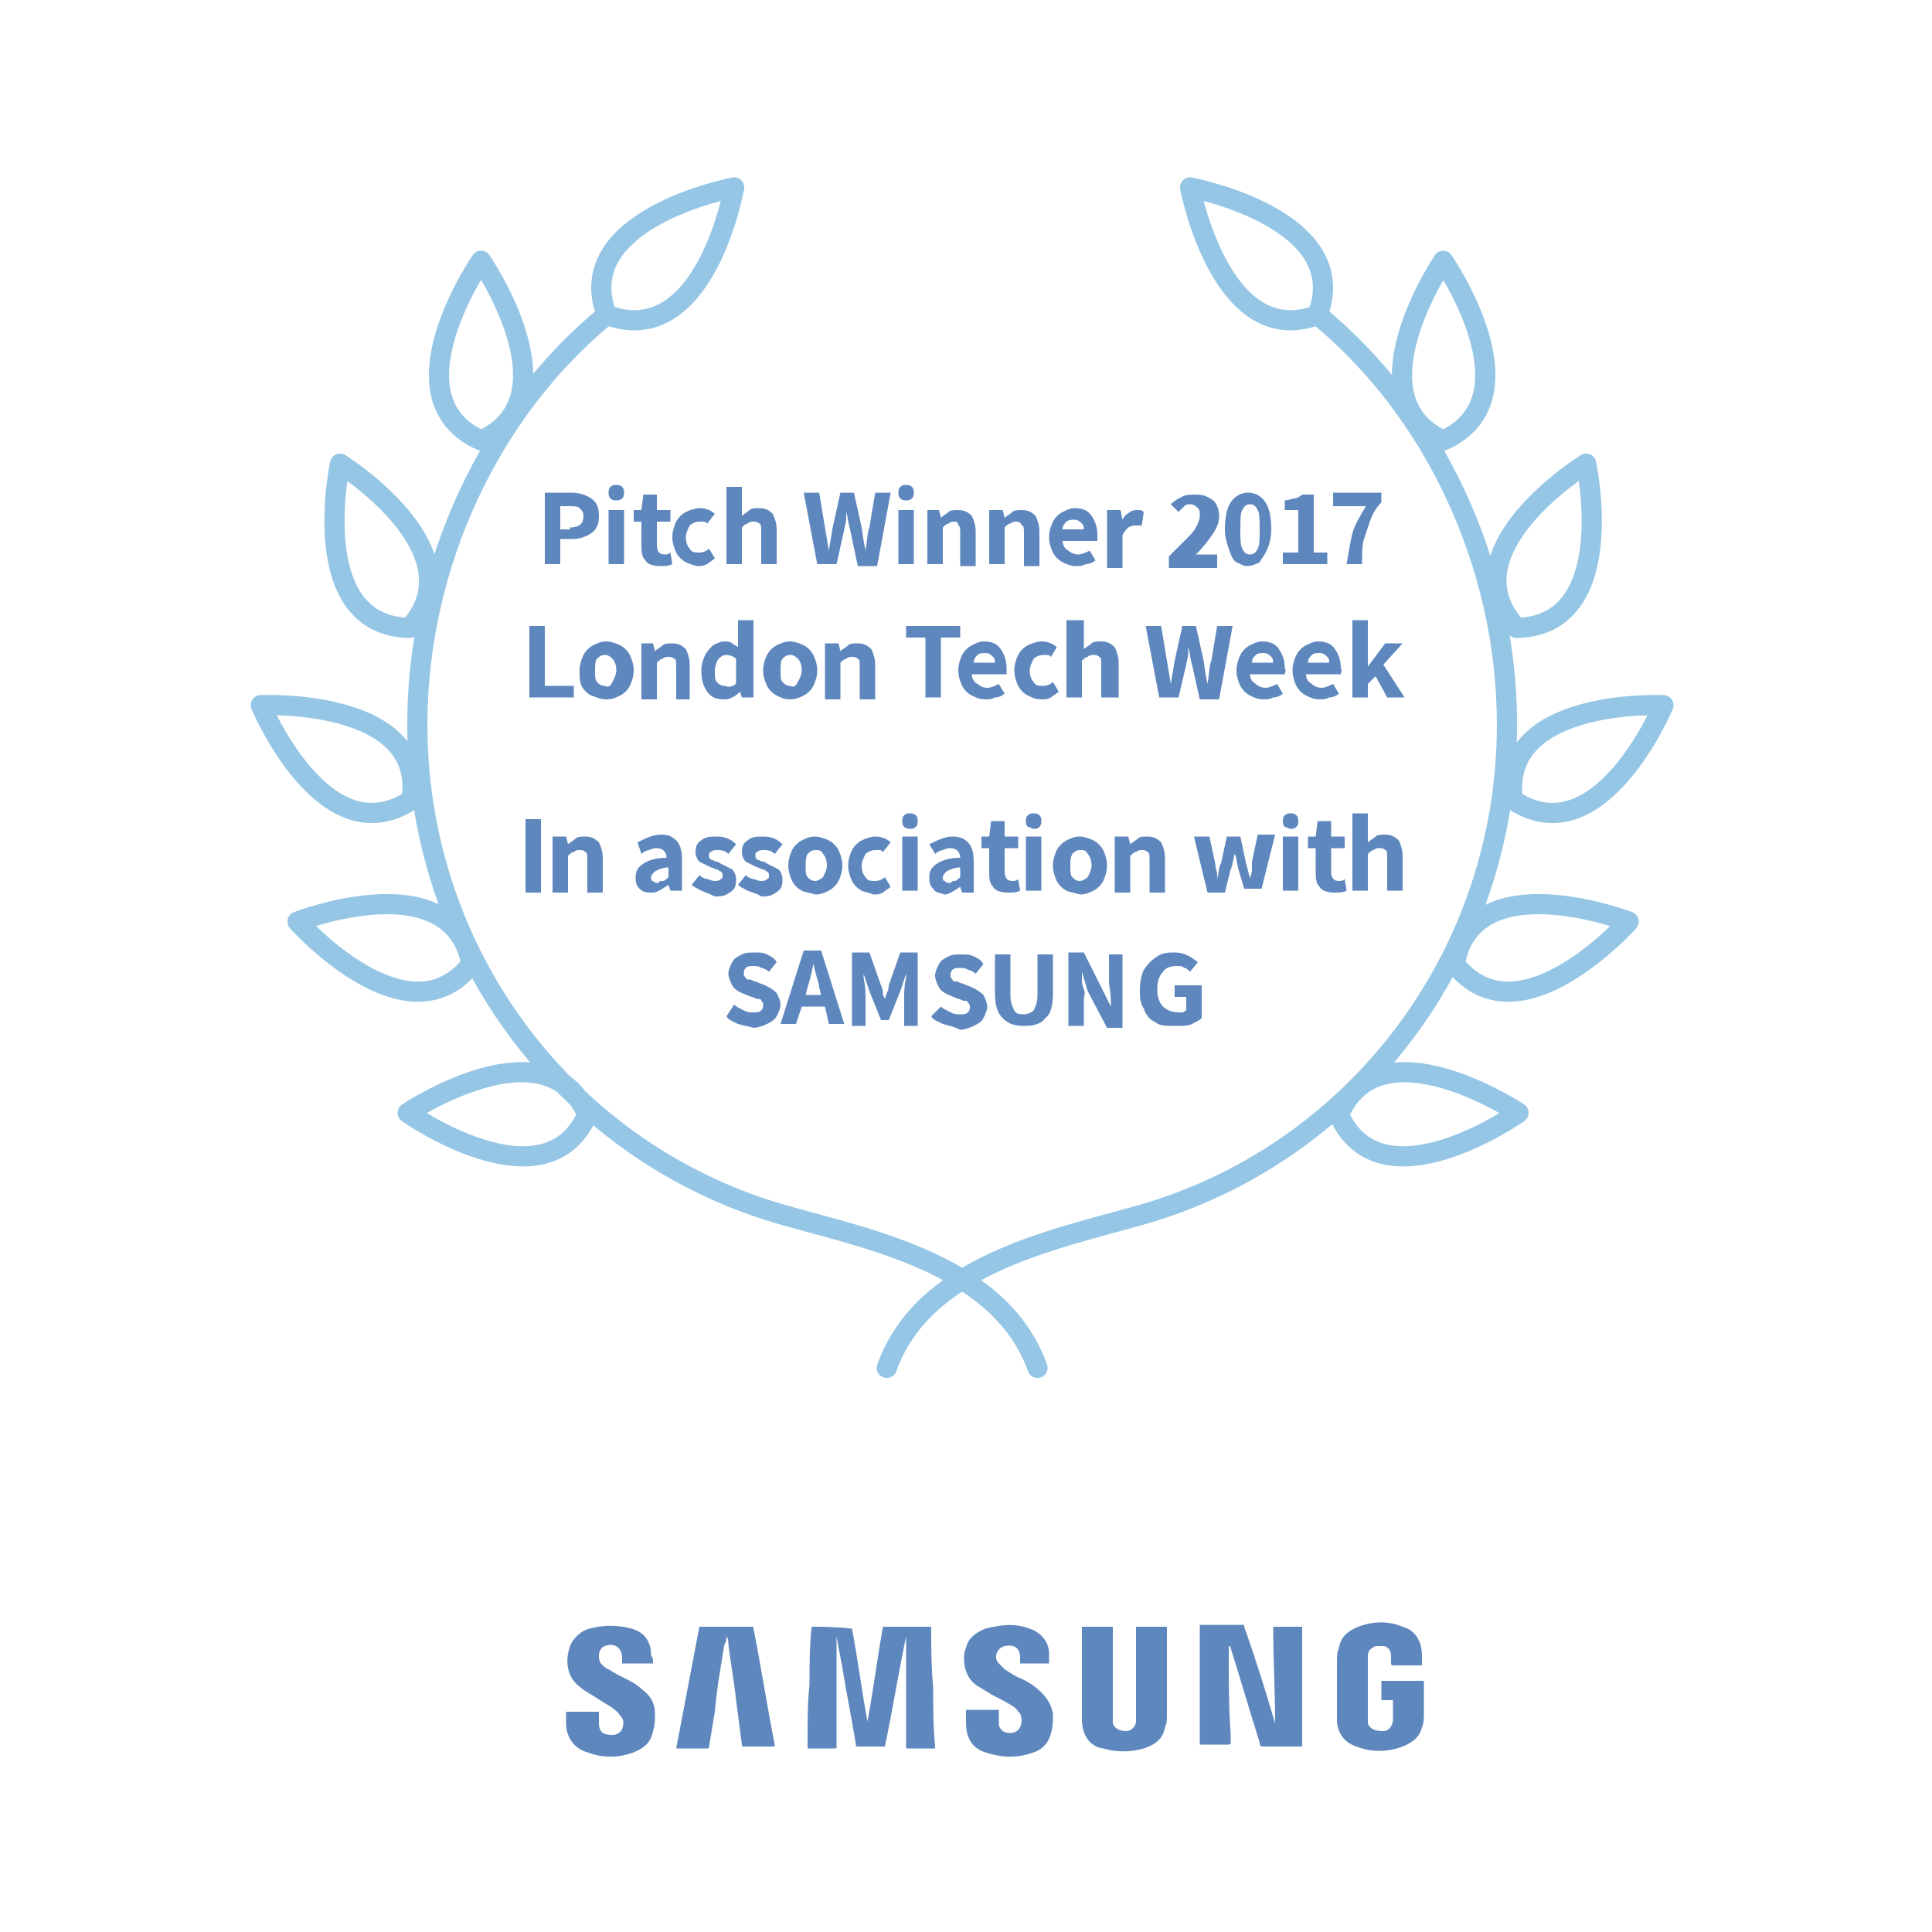 <?xml version="1.0" encoding="utf-8"?>
<!-- Generator: Adobe Illustrator 18.1.1, SVG Export Plug-In . SVG Version: 6.00 Build 0)  -->
<svg version="1.1" xmlns="http://www.w3.org/2000/svg" xmlns:xlink="http://www.w3.org/1999/xlink" x="0px" y="0px"
	 viewBox="0 0 100 100" enable-background="new 0 0 100 100" xml:space="preserve">
<g id="Livello_1">
	<path fill="#5E87BE" d="M44.1,84.3c0.3,1.6,0.5,3.2,0.8,4.8c0,0,0,0,0,0c0.3-1.6,0.5-3.2,0.8-4.9h0.1c0.8,0,1.5,0,2.3,0
		c0.1,0,0.1,0,0.1,0.1c0,1,0,2,0.1,3c0,1,0,2.1,0.1,3.1c0,0,0,0.1,0,0.1c0,0-0.1,0-0.1,0c-0.4,0-0.9,0-1.3,0c-0.1,0-0.1,0-0.1-0.1
		c0-0.8,0-1.5,0-2.3c0-1.2,0-2.2,0-3.3c0,0,0-0.1,0-0.1c-0.4,1.9-0.7,3.8-1.1,5.7h-0.4c-0.3,0-0.7,0-1,0c-0.1,0-0.1,0-0.1-0.1
		c-0.2-1.3-0.5-2.7-0.7-4c-0.1-0.5-0.2-1-0.3-1.6c0,0,0,0,0,0c0,0.1,0,0.1,0,0.2c0,1.6,0,3.3,0,4.9c0,0.2,0,0.4,0,0.6
		c0,0.1,0,0.1-0.1,0.1c-0.5,0-1,0-1.4,0c0,0,0,0,0,0c0-0.2,0-0.4,0-0.6c0-0.9,0-1.8,0.1-2.7c0-1,0-1.9,0.1-2.9c0-0.1,0-0.1,0.1-0.1
		C42.5,84.2,43.3,84.2,44.1,84.3C44.1,84.2,44.1,84.2,44.1,84.3"/>
	<path fill="#5E87BE" d="M66,89.2c0-1.7-0.1-3.3-0.1-5h1.5v6.2h-0.1c-0.6,0-1.3,0-1.9,0c-0.1,0-0.2,0-0.2-0.2
		c-0.5-1.6-1-3.3-1.5-4.9c0,0,0-0.1-0.1-0.1c0,0.1,0,0.3,0,0.4c0,1.4,0,2.8,0.1,4.2c0,0.1,0,0.3,0,0.4c0,0,0,0.1-0.1,0.1
		c-0.5,0-1,0-1.5,0v-6.2c0,0,0.1,0,0.1,0c0.7,0,1.4,0,2.1,0c0.1,0,0.1,0,0.1,0.1C65,85.9,65.5,87.5,66,89.2
		C65.9,89.2,66,89.2,66,89.2C66,89.2,66,89.2,66,89.2"/>
	<path fill="#5E87BE" d="M58.8,84.2h1.6v0.1c0,1.5,0,3,0,4.5c0,0.2,0,0.4-0.1,0.6c-0.1,0.6-0.5,0.9-1.1,1.1c-0.7,0.2-1.4,0.2-2.1,0
		C56.4,90.4,56,89.8,56,89c0-1.6,0-3.2,0-4.7c0,0,0,0,0-0.1h1.6v0.1c0,1.5,0,3,0,4.6c0,0.1,0,0.2,0,0.3c0.1,0.3,0.4,0.4,0.7,0.4
		c0.3,0,0.5-0.3,0.5-0.5c0,0,0-0.1,0-0.1c0-1.5,0-3,0-4.5V84.2z"/>
	<path fill="#5E87BE" d="M73.6,86.2H73h-0.8c-0.2,0-0.2,0-0.2-0.2c0-0.1,0-0.2,0-0.3c0-0.3-0.2-0.5-0.4-0.5c-0.1,0-0.3,0-0.4,0
		c-0.2,0.1-0.4,0.2-0.4,0.5c0,0.1,0,0.2,0,0.3c0,1,0,1.9,0,2.9c0,0.1,0,0.2,0,0.3c0.1,0.3,0.4,0.4,0.8,0.4c0.3,0,0.5-0.3,0.5-0.6
		c0-0.3,0-0.7,0-1c0,0,0,0,0,0h-0.6V87h2.2c0,0,0,0.1,0,0.1c0,0.5,0,1.1,0,1.6c0,0.2,0,0.5-0.1,0.7c-0.1,0.5-0.5,0.8-1,1
		c-0.8,0.3-1.6,0.3-2.4,0c-0.6-0.2-1-0.7-1-1.4c0-0.2,0-0.4,0-0.6c0-0.8,0-1.6,0-2.4c0-0.2,0-0.5,0.1-0.7c0.1-0.6,0.5-0.9,1-1.1
		c0.8-0.3,1.6-0.3,2.3,0c0.7,0.2,1,0.8,1,1.5C73.6,85.9,73.6,86.1,73.6,86.2"/>
	<path fill="#5E87BE" d="M33.8,86.1h-1.6c0-0.1,0-0.2,0-0.3c0-0.5-0.4-0.8-0.9-0.6c-0.3,0.1-0.4,0.6-0.2,0.9
		c0.1,0.1,0.3,0.3,0.4,0.3c0.3,0.2,0.7,0.4,1.1,0.6c0.2,0.1,0.5,0.3,0.7,0.5c0.4,0.3,0.6,0.7,0.6,1.2c0,0.3,0,0.6-0.1,0.9
		c-0.1,0.6-0.5,0.9-1,1.1c-0.8,0.3-1.6,0.3-2.4,0c-0.7-0.2-1.1-0.8-1.1-1.5c0-0.2,0-0.4,0-0.6h1.7v0.2c0,0.1,0,0.2,0,0.4
		c0,0.5,0.3,0.6,0.7,0.6c0.2,0,0.4-0.1,0.5-0.3c0.1-0.3,0.1-0.5-0.1-0.7c-0.1-0.2-0.3-0.3-0.4-0.4c-0.3-0.2-0.5-0.3-0.8-0.5
		c-0.3-0.2-0.7-0.4-0.9-0.6c-0.7-0.5-0.8-1.5-0.4-2.3c0.2-0.3,0.5-0.6,0.9-0.7c0.7-0.2,1.5-0.2,2.2,0c0.7,0.2,1,0.7,1,1.4
		C33.8,85.8,33.8,85.9,33.8,86.1"/>
	<path fill="#5E87BE" d="M35,90.5c0.4-2.1,0.8-4.2,1.2-6.3h0.1c0.9,0,1.7,0,2.6,0c0.1,0,0.1,0,0.1,0.1c0.4,2,0.7,4,1.1,6
		c0,0,0,0.1,0,0.1c0,0-0.1,0-0.1,0c-0.5,0-1,0-1.5,0c-0.1,0-0.1,0-0.1-0.1c-0.1-0.8-0.2-1.5-0.3-2.3c-0.1-1-0.3-2-0.4-2.9
		c0-0.1,0-0.3-0.1-0.4c0,0.1,0,0.3-0.1,0.4c-0.2,1.2-0.4,2.3-0.5,3.5c-0.1,0.6-0.2,1.2-0.3,1.8c0,0.1,0,0.1-0.1,0.1
		c-0.5,0-1,0-1.5,0H35z"/>
	<path fill="#5E87BE" d="M50,88.5h1.7c0,0.2,0,0.3,0,0.5c0,0.1,0,0.2,0,0.3c0.1,0.3,0.3,0.4,0.6,0.4c0.2,0,0.4-0.1,0.5-0.3
		c0.1-0.2,0.1-0.5,0-0.7c-0.1-0.1-0.2-0.3-0.4-0.4c-0.3-0.2-0.7-0.4-1.1-0.6c-0.3-0.2-0.5-0.3-0.8-0.5c-0.4-0.3-0.6-0.8-0.6-1.3
		c0-0.2,0-0.4,0.1-0.6c0.1-0.5,0.5-0.8,1-1c0.8-0.2,1.5-0.3,2.3,0c0.6,0.2,1,0.7,1,1.3c0,0.2,0,0.3,0,0.5h-1.5c0-0.1,0-0.2,0-0.3
		c0-0.5-0.3-0.7-0.8-0.6c-0.4,0.1-0.6,0.6-0.3,0.9c0.1,0.1,0.2,0.2,0.3,0.3c0.3,0.2,0.6,0.4,0.9,0.5c0.4,0.2,0.7,0.4,1,0.7
		c0.3,0.3,0.5,0.6,0.6,1.1c0,0.3,0,0.7-0.1,1c-0.1,0.5-0.5,0.9-0.9,1c-0.8,0.3-1.6,0.3-2.5,0c-0.7-0.2-1-0.8-1-1.5
		C50,88.9,50,88.7,50,88.5"/>
	<path fill="#5E87BE" d="M29.5,27.3c0.5,0,0.7-0.2,0.7-0.6c0-0.2-0.1-0.3-0.2-0.4c-0.1-0.1-0.3-0.1-0.6-0.1H29v1.2H29.5z M28.2,25.5
		h1.3c0.5,0,0.8,0.1,1.1,0.3c0.3,0.2,0.4,0.5,0.4,0.9c0,0.4-0.1,0.7-0.4,0.9c-0.3,0.2-0.6,0.3-1,0.3H29v1.3h-0.8V25.5z"/>
	<path fill="#5E87BE" d="M31.5,26.4h0.8v2.8h-0.8V26.4z M31.6,25.8c-0.1-0.1-0.1-0.2-0.1-0.3s0-0.2,0.1-0.3c0.1-0.1,0.2-0.1,0.3-0.1
		c0.1,0,0.2,0,0.3,0.1c0.1,0.1,0.1,0.2,0.1,0.3s0,0.2-0.1,0.3c-0.1,0.1-0.2,0.1-0.3,0.1C31.8,25.9,31.7,25.9,31.6,25.8"/>
	<path fill="#5E87BE" d="M33.4,29c-0.2-0.2-0.2-0.5-0.2-0.8V27h-0.4v-0.6l0.4,0l0.1-0.8h0.7v0.8h0.7V27h-0.7v1.2
		c0,0.3,0.1,0.5,0.4,0.5c0.1,0,0.2,0,0.3-0.1l0.1,0.6c-0.2,0.1-0.4,0.1-0.6,0.1C33.8,29.3,33.5,29.2,33.4,29"/>
	<path fill="#5E87BE" d="M35.5,29.1c-0.2-0.1-0.4-0.3-0.5-0.5c-0.1-0.2-0.2-0.5-0.2-0.8s0.1-0.6,0.2-0.8c0.1-0.2,0.3-0.4,0.5-0.5
		c0.2-0.1,0.5-0.2,0.7-0.2c0.3,0,0.6,0.1,0.8,0.3l-0.4,0.5c-0.1-0.1-0.1-0.1-0.2-0.1c-0.1,0-0.1,0-0.2,0c-0.2,0-0.4,0.1-0.5,0.2
		c-0.1,0.2-0.2,0.4-0.2,0.6c0,0.3,0.1,0.5,0.2,0.6c0.1,0.2,0.3,0.2,0.5,0.2c0.2,0,0.4-0.1,0.5-0.2l0.3,0.5c-0.1,0.1-0.3,0.2-0.4,0.3
		c-0.2,0.1-0.3,0.1-0.5,0.1C36,29.3,35.7,29.2,35.5,29.1"/>
	<path fill="#5E87BE" d="M37.6,25.2h0.8v1l0,0.5c0.1-0.1,0.3-0.2,0.4-0.3c0.1-0.1,0.3-0.1,0.5-0.1c0.3,0,0.5,0.1,0.7,0.3
		c0.1,0.2,0.2,0.5,0.2,0.8v1.8h-0.8v-1.7c0-0.2,0-0.4-0.1-0.4C39.2,27,39.1,27,39,27c-0.1,0-0.2,0-0.3,0.1c-0.1,0-0.2,0.1-0.3,0.2
		v1.9h-0.8V25.2z"/>
	<path fill="#5E87BE" d="M41.6,25.5h0.8l0.3,1.8l0.2,1.2h0l0.2-1.2l0.4-1.8h0.7l0.4,1.8l0.1,0.7l0.1,0.5h0c0.1-0.6,0.1-1,0.2-1.2
		l0.3-1.8h0.8l-0.7,3.8h-1L44,27.4c-0.1-0.3-0.1-0.6-0.2-0.9h0l0,0.3c0,0.3-0.1,0.5-0.1,0.6l-0.4,1.8h-1L41.6,25.5z"/>
	<path fill="#5E87BE" d="M46.5,26.4h0.8v2.8h-0.8V26.4z M46.6,25.8c-0.1-0.1-0.1-0.2-0.1-0.3s0-0.2,0.1-0.3c0.1-0.1,0.2-0.1,0.3-0.1
		c0.1,0,0.2,0,0.3,0.1c0.1,0.1,0.1,0.2,0.1,0.3s0,0.2-0.1,0.3c-0.1,0.1-0.2,0.1-0.3,0.1C46.8,25.9,46.7,25.9,46.6,25.8"/>
	<path fill="#5E87BE" d="M48,26.4h0.6l0.1,0.4h0c0.1-0.1,0.3-0.2,0.4-0.3c0.1-0.1,0.3-0.1,0.5-0.1c0.3,0,0.5,0.1,0.7,0.3
		c0.1,0.2,0.2,0.5,0.2,0.8v1.8h-0.8v-1.7c0-0.2,0-0.4-0.1-0.4C49.6,27,49.5,27,49.4,27c-0.1,0-0.2,0-0.3,0.1c-0.1,0-0.2,0.1-0.3,0.2
		v1.9H48V26.4z"/>
	<path fill="#5E87BE" d="M51.3,26.4h0.6l0.1,0.4h0c0.1-0.1,0.3-0.2,0.4-0.3c0.1-0.1,0.3-0.1,0.5-0.1c0.3,0,0.5,0.1,0.7,0.3
		c0.1,0.2,0.2,0.5,0.2,0.8v1.8H53v-1.7c0-0.2,0-0.4-0.1-0.4C52.8,27,52.7,27,52.6,27c-0.1,0-0.2,0-0.3,0.1c-0.1,0-0.2,0.1-0.3,0.2
		v1.9h-0.8V26.4z"/>
	<path fill="#5E87BE" d="M56.1,27.5c0-0.2,0-0.3-0.1-0.4c-0.1-0.1-0.2-0.2-0.4-0.2c-0.1,0-0.3,0-0.4,0.1c-0.1,0.1-0.2,0.2-0.2,0.4
		H56.1z M56.8,28H55c0,0.2,0.1,0.4,0.3,0.5c0.1,0.1,0.3,0.2,0.5,0.2c0.2,0,0.4-0.1,0.6-0.2l0.3,0.5c-0.1,0.1-0.3,0.2-0.5,0.2
		c-0.2,0.1-0.3,0.1-0.5,0.1c-0.3,0-0.5-0.1-0.7-0.2c-0.2-0.1-0.4-0.3-0.5-0.5c-0.1-0.2-0.2-0.5-0.2-0.8c0-0.3,0.1-0.6,0.2-0.8
		c0.1-0.2,0.3-0.4,0.5-0.5c0.2-0.1,0.4-0.2,0.6-0.2c0.4,0,0.7,0.1,0.9,0.4c0.2,0.3,0.3,0.6,0.3,1C56.8,27.8,56.8,27.9,56.8,28"/>
	<path fill="#5E87BE" d="M57.4,26.4H58l0.1,0.5h0c0.1-0.2,0.2-0.3,0.4-0.4c0.1-0.1,0.3-0.1,0.4-0.1c0.1,0,0.2,0,0.3,0.1l-0.1,0.7
		c0,0,0,0-0.1,0c-0.1,0-0.1,0-0.2,0c-0.1,0-0.2,0-0.4,0.1c-0.1,0.1-0.2,0.2-0.3,0.4v1.7h-0.8V26.4z"/>
	<path fill="#5E87BE" d="M60.5,28.8c0.4-0.4,0.7-0.7,0.9-0.9c0.2-0.2,0.4-0.4,0.5-0.6c0.1-0.2,0.2-0.4,0.2-0.6c0-0.2,0-0.3-0.1-0.4
		c-0.1-0.1-0.2-0.2-0.4-0.2c-0.1,0-0.2,0-0.3,0.1c-0.1,0.1-0.2,0.2-0.3,0.3l-0.4-0.4c0.2-0.2,0.4-0.3,0.6-0.4
		c0.2-0.1,0.4-0.1,0.7-0.1c0.4,0,0.6,0.1,0.9,0.3c0.2,0.2,0.3,0.5,0.3,0.8c0,0.3-0.1,0.6-0.3,0.9c-0.2,0.3-0.5,0.7-0.9,1.1
		c0.2,0,0.4,0,0.6,0H63v0.7h-2.5V28.8z"/>
	<path fill="#5E87BE" d="M65.1,28.4c0.1-0.2,0.1-0.5,0.1-1c0-0.5,0-0.8-0.1-1c-0.1-0.2-0.2-0.3-0.4-0.3c-0.2,0-0.3,0.1-0.4,0.3
		c-0.1,0.2-0.1,0.5-0.1,1c0,0.5,0,0.8,0.1,1c0.1,0.2,0.2,0.3,0.4,0.3C64.9,28.7,65,28.6,65.1,28.4 M64,29.1
		c-0.2-0.1-0.3-0.4-0.4-0.7c-0.1-0.3-0.2-0.6-0.2-1c0-0.6,0.1-1.1,0.3-1.4c0.2-0.3,0.5-0.5,0.9-0.5c0.4,0,0.7,0.2,0.9,0.5
		c0.2,0.3,0.3,0.8,0.3,1.4c0,0.4-0.1,0.8-0.2,1c-0.1,0.3-0.3,0.5-0.4,0.7c-0.2,0.1-0.4,0.2-0.7,0.2C64.4,29.3,64.2,29.2,64,29.1"/>
	<path fill="#5E87BE" d="M66.4,28.6h0.8v-2.2h-0.7v-0.5c0.2,0,0.4-0.1,0.5-0.1c0.1,0,0.3-0.1,0.4-0.2H68v3h0.7v0.6h-2.3V28.6z"/>
	<path fill="#5E87BE" d="M70,27.6c0.1-0.4,0.4-0.9,0.7-1.4h-1.7v-0.7h2.5v0.5c-0.3,0.3-0.5,0.7-0.6,1c-0.1,0.3-0.2,0.6-0.3,0.9
		c-0.1,0.3-0.1,0.8-0.1,1.3h-0.8C69.8,28.6,69.9,28,70,27.6"/>
	<polygon fill="#5E87BE" points="27.4,32.4 28.2,32.4 28.2,35.5 29.7,35.5 29.7,36.1 27.4,36.1 	"/>
	<path fill="#5E87BE" d="M31.7,35.3c0.1-0.2,0.2-0.4,0.2-0.6c0-0.3-0.1-0.5-0.2-0.6s-0.2-0.2-0.4-0.2c-0.2,0-0.3,0.1-0.4,0.2
		s-0.1,0.4-0.1,0.6c0,0.3,0,0.5,0.1,0.6s0.2,0.2,0.4,0.2C31.5,35.6,31.6,35.5,31.7,35.3 M30.6,36c-0.2-0.1-0.4-0.3-0.5-0.5
		C30,35.3,30,35,30,34.7c0-0.3,0.1-0.6,0.2-0.8c0.1-0.2,0.3-0.4,0.5-0.5c0.2-0.1,0.4-0.2,0.7-0.2c0.2,0,0.5,0.1,0.7,0.2
		c0.2,0.1,0.4,0.3,0.5,0.5c0.1,0.2,0.2,0.5,0.2,0.8s-0.1,0.6-0.2,0.8c-0.1,0.2-0.3,0.4-0.5,0.5c-0.2,0.1-0.4,0.2-0.7,0.2
		C31.1,36.2,30.9,36.1,30.6,36"/>
	<path fill="#5E87BE" d="M33.2,33.3h0.6l0.1,0.4h0c0.1-0.1,0.3-0.2,0.4-0.3c0.1-0.1,0.3-0.1,0.5-0.1c0.3,0,0.5,0.1,0.7,0.3
		c0.1,0.2,0.2,0.5,0.2,0.8v1.8H35v-1.7c0-0.2,0-0.4-0.1-0.4c-0.1-0.1-0.2-0.1-0.3-0.1c-0.1,0-0.2,0-0.3,0.1c-0.1,0-0.2,0.1-0.3,0.2
		v1.9h-0.8V33.3z"/>
	<path fill="#5E87BE" d="M37.9,35.5c0.1,0,0.2-0.1,0.2-0.2v-1.2c-0.1-0.1-0.3-0.2-0.5-0.2c-0.2,0-0.3,0.1-0.4,0.2
		c-0.1,0.1-0.2,0.4-0.2,0.6c0,0.3,0,0.5,0.1,0.6c0.1,0.1,0.2,0.2,0.4,0.2C37.8,35.6,37.9,35.5,37.9,35.5 M36.6,35.8
		c-0.2-0.3-0.3-0.6-0.3-1.1c0-0.3,0.1-0.6,0.2-0.8c0.1-0.2,0.3-0.4,0.4-0.5c0.2-0.1,0.4-0.2,0.6-0.2c0.1,0,0.3,0,0.4,0.1
		c0.1,0.1,0.2,0.1,0.3,0.2l0-0.4v-1H39v4h-0.6l-0.1-0.3h0c-0.1,0.1-0.2,0.2-0.4,0.3s-0.3,0.1-0.4,0.1C37.1,36.2,36.8,36.1,36.6,35.8
		"/>
	<path fill="#5E87BE" d="M41.3,35.3c0.1-0.2,0.2-0.4,0.2-0.6c0-0.3-0.1-0.5-0.2-0.6s-0.2-0.2-0.4-0.2c-0.2,0-0.3,0.1-0.4,0.2
		s-0.1,0.4-0.1,0.6c0,0.3,0,0.5,0.1,0.6s0.2,0.2,0.4,0.2C41.1,35.6,41.2,35.5,41.3,35.3 M40.2,36c-0.2-0.1-0.4-0.3-0.5-0.5
		c-0.1-0.2-0.2-0.5-0.2-0.8c0-0.3,0.1-0.6,0.2-0.8c0.1-0.2,0.3-0.4,0.5-0.5c0.2-0.1,0.4-0.2,0.7-0.2c0.2,0,0.5,0.1,0.7,0.2
		c0.2,0.1,0.4,0.3,0.5,0.5c0.1,0.2,0.2,0.5,0.2,0.8s-0.1,0.6-0.2,0.8c-0.1,0.2-0.3,0.4-0.5,0.5c-0.2,0.1-0.4,0.2-0.7,0.2
		C40.6,36.2,40.4,36.1,40.2,36"/>
	<path fill="#5E87BE" d="M42.8,33.3h0.6l0.1,0.4h0c0.1-0.1,0.3-0.2,0.4-0.3c0.1-0.1,0.3-0.1,0.5-0.1c0.3,0,0.5,0.1,0.7,0.3
		c0.1,0.2,0.2,0.5,0.2,0.8v1.8h-0.8v-1.7c0-0.2,0-0.4-0.1-0.4c-0.1-0.1-0.2-0.1-0.3-0.1c-0.1,0-0.2,0-0.3,0.1
		c-0.1,0-0.2,0.1-0.3,0.2v1.9h-0.8V33.3z"/>
	<polygon fill="#5E87BE" points="47.9,33 46.9,33 46.9,32.4 49.7,32.4 49.7,33 48.7,33 48.7,36.1 47.9,36.1 	"/>
	<path fill="#5E87BE" d="M51.5,34.4c0-0.2,0-0.3-0.1-0.4c-0.1-0.1-0.2-0.2-0.4-0.2c-0.1,0-0.3,0-0.4,0.1c-0.1,0.1-0.2,0.2-0.2,0.4
		H51.5z M52.1,34.9h-1.8c0,0.2,0.1,0.4,0.3,0.5c0.1,0.1,0.3,0.2,0.5,0.2c0.2,0,0.4-0.1,0.6-0.2l0.3,0.5c-0.1,0.1-0.3,0.2-0.5,0.2
		c-0.2,0.1-0.3,0.1-0.5,0.1c-0.3,0-0.5-0.1-0.7-0.2c-0.2-0.1-0.4-0.3-0.5-0.5c-0.1-0.2-0.2-0.5-0.2-0.8c0-0.3,0.1-0.6,0.2-0.8
		c0.1-0.2,0.3-0.4,0.5-0.5c0.2-0.1,0.4-0.2,0.6-0.2c0.4,0,0.7,0.1,0.9,0.4c0.2,0.3,0.3,0.6,0.3,1C52.1,34.7,52.1,34.8,52.1,34.9"/>
	<path fill="#5E87BE" d="M53.2,36c-0.2-0.1-0.4-0.3-0.5-0.5c-0.1-0.2-0.2-0.5-0.2-0.8s0.1-0.6,0.2-0.8c0.1-0.2,0.3-0.4,0.5-0.5
		c0.2-0.1,0.5-0.2,0.7-0.2c0.3,0,0.6,0.1,0.8,0.3L54.4,34c-0.1-0.1-0.1-0.1-0.2-0.1c-0.1,0-0.1,0-0.2,0c-0.2,0-0.4,0.1-0.5,0.2
		c-0.1,0.2-0.2,0.4-0.2,0.6c0,0.3,0.1,0.5,0.2,0.6c0.1,0.2,0.3,0.2,0.5,0.2c0.2,0,0.4-0.1,0.5-0.2l0.3,0.5c-0.1,0.1-0.3,0.2-0.4,0.3
		c-0.2,0.1-0.3,0.1-0.5,0.1C53.6,36.2,53.4,36.1,53.2,36"/>
	<path fill="#5E87BE" d="M55.3,32.1h0.8v1l0,0.5c0.1-0.1,0.3-0.2,0.4-0.3c0.1-0.1,0.3-0.1,0.5-0.1c0.3,0,0.5,0.1,0.7,0.3
		c0.1,0.2,0.2,0.5,0.2,0.8v1.8H57v-1.7c0-0.2,0-0.4-0.1-0.4c-0.1-0.1-0.2-0.1-0.3-0.1c-0.1,0-0.2,0-0.3,0.1c-0.1,0-0.2,0.1-0.3,0.2
		v1.9h-0.8V32.1z"/>
	<path fill="#5E87BE" d="M59.3,32.4h0.8l0.3,1.8l0.2,1.2h0l0.2-1.2l0.4-1.8h0.7l0.4,1.8l0.1,0.7l0.1,0.5h0c0.1-0.6,0.1-1,0.2-1.2
		l0.3-1.8h0.8l-0.7,3.8h-1l-0.4-1.8c-0.1-0.3-0.1-0.6-0.2-0.9h0l0,0.3c0,0.3-0.1,0.5-0.1,0.6L61,36.1h-1L59.3,32.4z"/>
	<path fill="#5E87BE" d="M65.9,34.4c0-0.2,0-0.3-0.1-0.4c-0.1-0.1-0.2-0.2-0.4-0.2c-0.1,0-0.3,0-0.4,0.1c-0.1,0.1-0.2,0.2-0.2,0.4
		H65.9z M66.5,34.9h-1.8c0,0.2,0.1,0.4,0.3,0.5c0.1,0.1,0.3,0.2,0.5,0.2c0.2,0,0.4-0.1,0.6-0.2l0.3,0.5c-0.1,0.1-0.3,0.2-0.5,0.2
		c-0.2,0.1-0.3,0.1-0.5,0.1c-0.3,0-0.5-0.1-0.7-0.2c-0.2-0.1-0.4-0.3-0.5-0.5C64.1,35.3,64,35,64,34.7c0-0.3,0.1-0.6,0.2-0.8
		c0.1-0.2,0.3-0.4,0.5-0.5c0.2-0.1,0.4-0.2,0.6-0.2c0.4,0,0.7,0.1,0.9,0.4c0.2,0.3,0.3,0.6,0.3,1C66.6,34.7,66.5,34.8,66.5,34.9"/>
	<path fill="#5E87BE" d="M68.8,34.4c0-0.2,0-0.3-0.1-0.4c-0.1-0.1-0.2-0.2-0.4-0.2c-0.1,0-0.3,0-0.4,0.1c-0.1,0.1-0.2,0.2-0.2,0.4
		H68.8z M69.4,34.9h-1.8c0,0.2,0.1,0.4,0.3,0.5c0.1,0.1,0.3,0.2,0.5,0.2c0.2,0,0.4-0.1,0.6-0.2l0.3,0.5c-0.1,0.1-0.3,0.2-0.5,0.2
		c-0.2,0.1-0.3,0.1-0.5,0.1c-0.3,0-0.5-0.1-0.7-0.2c-0.2-0.1-0.4-0.3-0.5-0.5c-0.1-0.2-0.2-0.5-0.2-0.8c0-0.3,0.1-0.6,0.2-0.8
		c0.1-0.2,0.3-0.4,0.5-0.5c0.2-0.1,0.4-0.2,0.6-0.2c0.4,0,0.7,0.1,0.9,0.4c0.2,0.3,0.3,0.6,0.3,1C69.5,34.7,69.4,34.8,69.4,34.9"/>
	<polygon fill="#5E87BE" points="70,32.1 70.8,32.1 70.8,34.5 70.8,34.5 71.7,33.3 72.6,33.3 71.6,34.4 72.7,36.1 71.8,36.1 
		71.2,35 70.8,35.4 70.8,36.1 70,36.1 	"/>
	<rect x="27.2" y="42.4" fill="#5E87BE" width="0.8" height="3.8"/>
	<path fill="#5E87BE" d="M28.7,43.3h0.6l0.1,0.4h0c0.1-0.1,0.3-0.2,0.4-0.3c0.1-0.1,0.3-0.1,0.5-0.1c0.3,0,0.5,0.1,0.7,0.3
		c0.1,0.2,0.2,0.5,0.2,0.8v1.8h-0.8v-1.7c0-0.2,0-0.4-0.1-0.4c-0.1-0.1-0.2-0.1-0.3-0.1c-0.1,0-0.2,0-0.3,0.1
		c-0.1,0-0.2,0.1-0.3,0.2v1.9h-0.8V43.3z"/>
	<path fill="#5E87BE" d="M34.3,45.6c0.1,0,0.2-0.1,0.3-0.2v-0.5c-0.3,0-0.5,0.1-0.7,0.2c-0.1,0.1-0.2,0.2-0.2,0.3
		c0,0.1,0,0.2,0.1,0.2c0.1,0.1,0.1,0.1,0.3,0.1C34.1,45.6,34.2,45.6,34.3,45.6 M33.1,46c-0.2-0.2-0.2-0.4-0.2-0.6
		c0-0.3,0.1-0.5,0.4-0.7s0.7-0.3,1.2-0.3c0-0.3-0.2-0.5-0.5-0.5c-0.1,0-0.2,0-0.4,0.1c-0.1,0-0.3,0.1-0.4,0.2L33,43.6
		c0.4-0.2,0.8-0.4,1.2-0.4c0.4,0,0.6,0.1,0.8,0.3c0.2,0.2,0.3,0.5,0.3,1v1.6h-0.6l-0.1-0.3h0c-0.3,0.2-0.6,0.4-0.8,0.4
		C33.5,46.2,33.3,46.2,33.1,46"/>
	<path fill="#5E87BE" d="M36.3,46.1c-0.2-0.1-0.4-0.2-0.5-0.3l0.4-0.5c0.1,0.1,0.3,0.2,0.4,0.2c0.1,0,0.2,0.1,0.4,0.1
		c0.1,0,0.2,0,0.3-0.1c0.1,0,0.1-0.1,0.1-0.2c0-0.1,0-0.1-0.1-0.2c-0.1,0-0.1-0.1-0.2-0.1c-0.1,0-0.2-0.1-0.3-0.1
		c-0.2-0.1-0.4-0.2-0.6-0.3c-0.1-0.1-0.2-0.3-0.2-0.5c0-0.3,0.1-0.5,0.3-0.6c0.2-0.2,0.5-0.2,0.8-0.2c0.4,0,0.7,0.1,1,0.4l-0.4,0.5
		c-0.2-0.2-0.4-0.2-0.6-0.2c-0.1,0-0.2,0-0.3,0.1c-0.1,0-0.1,0.1-0.1,0.2c0,0.1,0,0.1,0.1,0.2c0.1,0,0.2,0.1,0.3,0.1
		c0.1,0,0.2,0.1,0.2,0.1c0.2,0.1,0.4,0.2,0.6,0.3c0.1,0.1,0.2,0.3,0.2,0.5c0,0.2,0,0.3-0.1,0.5c-0.1,0.1-0.2,0.2-0.4,0.3
		c-0.2,0.1-0.4,0.1-0.6,0.1C36.6,46.2,36.5,46.2,36.3,46.1"/>
	<path fill="#5E87BE" d="M38.7,46.1c-0.2-0.1-0.4-0.2-0.5-0.3l0.4-0.5c0.1,0.1,0.3,0.2,0.4,0.2c0.1,0,0.2,0.1,0.4,0.1
		c0.1,0,0.2,0,0.3-0.1c0.1,0,0.1-0.1,0.1-0.2c0-0.1,0-0.1-0.1-0.2c-0.1,0-0.1-0.1-0.2-0.1c-0.1,0-0.2-0.1-0.3-0.1
		c-0.2-0.1-0.4-0.2-0.6-0.3c-0.1-0.1-0.2-0.3-0.2-0.5c0-0.3,0.1-0.5,0.3-0.6c0.2-0.2,0.5-0.2,0.8-0.2c0.4,0,0.7,0.1,1,0.4l-0.4,0.5
		c-0.2-0.2-0.4-0.2-0.6-0.2c-0.1,0-0.2,0-0.3,0.1c-0.1,0-0.1,0.1-0.1,0.2c0,0.1,0,0.1,0.1,0.2c0.1,0,0.2,0.1,0.3,0.1
		c0.1,0,0.2,0.1,0.2,0.1c0.2,0.1,0.4,0.2,0.6,0.3c0.1,0.1,0.2,0.3,0.2,0.5c0,0.2,0,0.3-0.1,0.5c-0.1,0.1-0.2,0.2-0.4,0.3
		c-0.2,0.1-0.4,0.1-0.6,0.1C39.1,46.2,38.9,46.2,38.7,46.1"/>
	<path fill="#5E87BE" d="M42.6,45.4c0.1-0.2,0.2-0.4,0.2-0.6c0-0.3-0.1-0.5-0.2-0.6c-0.1-0.2-0.2-0.2-0.4-0.2
		c-0.2,0-0.3,0.1-0.4,0.2c-0.1,0.2-0.1,0.4-0.1,0.6c0,0.3,0,0.5,0.1,0.6s0.2,0.2,0.4,0.2C42.3,45.6,42.5,45.5,42.6,45.4 M41.5,46.1
		c-0.2-0.1-0.4-0.3-0.5-0.5c-0.1-0.2-0.2-0.5-0.2-0.8c0-0.3,0.1-0.6,0.2-0.8c0.1-0.2,0.3-0.4,0.5-0.5c0.2-0.1,0.4-0.2,0.7-0.2
		c0.2,0,0.5,0.1,0.7,0.2c0.2,0.1,0.4,0.3,0.5,0.5c0.1,0.2,0.2,0.5,0.2,0.8s-0.1,0.6-0.2,0.8c-0.1,0.2-0.3,0.4-0.5,0.5
		c-0.2,0.1-0.4,0.2-0.7,0.2C41.9,46.2,41.7,46.2,41.5,46.1"/>
	<path fill="#5E87BE" d="M44.6,46.1c-0.2-0.1-0.4-0.3-0.5-0.5c-0.1-0.2-0.2-0.5-0.2-0.8s0.1-0.6,0.2-0.8c0.1-0.2,0.3-0.4,0.5-0.5
		c0.2-0.1,0.5-0.2,0.7-0.2c0.3,0,0.6,0.1,0.8,0.3l-0.4,0.5c-0.1-0.1-0.1-0.1-0.2-0.1c-0.1,0-0.1,0-0.2,0c-0.2,0-0.4,0.1-0.5,0.2
		c-0.1,0.2-0.2,0.4-0.2,0.6c0,0.3,0.1,0.5,0.2,0.6c0.1,0.2,0.3,0.2,0.5,0.2c0.2,0,0.4-0.1,0.5-0.2l0.3,0.5c-0.1,0.1-0.3,0.2-0.4,0.3
		c-0.2,0.1-0.3,0.1-0.5,0.1C45,46.2,44.8,46.2,44.6,46.1"/>
	<path fill="#5E87BE" d="M46.7,43.3h0.8v2.8h-0.8V43.3z M46.8,42.8c-0.1-0.1-0.1-0.2-0.1-0.3s0-0.2,0.1-0.3c0.1-0.1,0.2-0.1,0.3-0.1
		c0.1,0,0.2,0,0.3,0.1c0.1,0.1,0.1,0.2,0.1,0.3s0,0.2-0.1,0.3c-0.1,0.1-0.2,0.1-0.3,0.1C46.9,42.9,46.8,42.8,46.8,42.8"/>
	<path fill="#5E87BE" d="M49.4,45.6c0.1,0,0.2-0.1,0.3-0.2v-0.5c-0.3,0-0.5,0.1-0.7,0.2c-0.1,0.1-0.2,0.2-0.2,0.3
		c0,0.1,0,0.2,0.1,0.2c0.1,0.1,0.1,0.1,0.3,0.1C49.3,45.6,49.3,45.6,49.4,45.6 M48.3,46c-0.2-0.2-0.2-0.4-0.2-0.6
		c0-0.3,0.1-0.5,0.4-0.7c0.3-0.2,0.7-0.3,1.2-0.3c0-0.3-0.2-0.5-0.5-0.5c-0.1,0-0.2,0-0.4,0.1c-0.1,0-0.3,0.1-0.4,0.2l-0.3-0.5
		c0.4-0.2,0.8-0.4,1.2-0.4c0.4,0,0.6,0.1,0.8,0.3c0.2,0.2,0.3,0.5,0.3,1v1.6h-0.6l-0.1-0.3h0c-0.3,0.2-0.6,0.4-0.8,0.4
		C48.6,46.2,48.4,46.2,48.3,46"/>
	<path fill="#5E87BE" d="M51.4,45.9c-0.2-0.2-0.2-0.5-0.2-0.8v-1.2h-0.4v-0.6l0.4,0l0.1-0.8h0.7v0.8h0.7v0.6h-0.7v1.2
		c0,0.3,0.1,0.5,0.4,0.5c0.1,0,0.2,0,0.3-0.1l0.1,0.6c-0.2,0.1-0.4,0.1-0.6,0.1C51.8,46.2,51.5,46.1,51.4,45.9"/>
	<path fill="#5E87BE" d="M53.1,43.3h0.8v2.8h-0.8V43.3z M53.2,42.8c-0.1-0.1-0.1-0.2-0.1-0.3s0-0.2,0.1-0.3c0.1-0.1,0.2-0.1,0.3-0.1
		c0.1,0,0.2,0,0.3,0.1c0.1,0.1,0.1,0.2,0.1,0.3s0,0.2-0.1,0.3c-0.1,0.1-0.2,0.1-0.3,0.1C53.4,42.9,53.3,42.8,53.2,42.8"/>
	<path fill="#5E87BE" d="M56.3,45.4c0.1-0.2,0.2-0.4,0.2-0.6c0-0.3-0.1-0.5-0.2-0.6c-0.1-0.2-0.2-0.2-0.4-0.2
		c-0.2,0-0.3,0.1-0.4,0.2c-0.1,0.2-0.1,0.4-0.1,0.6c0,0.3,0,0.5,0.1,0.6s0.2,0.2,0.4,0.2C56,45.6,56.2,45.5,56.3,45.4 M55.2,46.1
		c-0.2-0.1-0.4-0.3-0.5-0.5c-0.1-0.2-0.2-0.5-0.2-0.8c0-0.3,0.1-0.6,0.2-0.8c0.1-0.2,0.3-0.4,0.5-0.5c0.2-0.1,0.4-0.2,0.7-0.2
		c0.2,0,0.5,0.1,0.7,0.2c0.2,0.1,0.4,0.3,0.5,0.5c0.1,0.2,0.2,0.5,0.2,0.8s-0.1,0.6-0.2,0.8c-0.1,0.2-0.3,0.4-0.5,0.5
		c-0.2,0.1-0.4,0.2-0.7,0.2C55.6,46.2,55.4,46.2,55.2,46.1"/>
	<path fill="#5E87BE" d="M57.8,43.3h0.6l0.1,0.4h0c0.1-0.1,0.3-0.2,0.4-0.3s0.3-0.1,0.5-0.1c0.3,0,0.5,0.1,0.7,0.3
		c0.1,0.2,0.2,0.5,0.2,0.8v1.8h-0.8v-1.7c0-0.2,0-0.4-0.1-0.4c-0.1-0.1-0.2-0.1-0.3-0.1c-0.1,0-0.2,0-0.3,0.1
		c-0.1,0-0.2,0.1-0.3,0.2v1.9h-0.8V43.3z"/>
	<path fill="#5E87BE" d="M61.8,43.3h0.8l0.3,1.4c0,0,0,0.2,0.1,0.5c0,0.1,0,0.2,0,0.3h0c0.1-0.4,0.1-0.7,0.2-0.8l0.3-1.4h0.7
		l0.3,1.4c0.1,0.3,0.1,0.5,0.2,0.7l0,0.1h0l0.1-0.4c0,0,0-0.1,0-0.2c0-0.1,0-0.2,0-0.3l0.3-1.4H66l-0.7,2.8h-0.9L64.1,45
		c-0.1-0.4-0.1-0.7-0.2-0.8h0c-0.1,0.4-0.1,0.6-0.2,0.8l-0.3,1.2h-0.9L61.8,43.3z"/>
	<path fill="#5E87BE" d="M66.4,43.3h0.8v2.8h-0.8V43.3z M66.5,42.8c-0.1-0.1-0.1-0.2-0.1-0.3s0-0.2,0.1-0.3c0.1-0.1,0.2-0.1,0.3-0.1
		c0.1,0,0.2,0,0.3,0.1c0.1,0.1,0.1,0.2,0.1,0.3s0,0.2-0.1,0.3c-0.1,0.1-0.2,0.1-0.3,0.1C66.7,42.9,66.6,42.8,66.5,42.8"/>
	<path fill="#5E87BE" d="M68.3,45.9c-0.2-0.2-0.2-0.5-0.2-0.8v-1.2h-0.4v-0.6l0.4,0l0.1-0.8h0.7v0.8h0.7v0.6h-0.7v1.2
		c0,0.3,0.1,0.5,0.4,0.5c0.1,0,0.2,0,0.3-0.1l0.1,0.6c-0.2,0.1-0.4,0.1-0.6,0.1C68.7,46.2,68.4,46.1,68.3,45.9"/>
	<path fill="#5E87BE" d="M70,42.1h0.8v1l0,0.5c0.1-0.1,0.3-0.2,0.4-0.3c0.1-0.1,0.3-0.1,0.5-0.1c0.3,0,0.5,0.1,0.7,0.3
		c0.1,0.2,0.2,0.5,0.2,0.8v1.8h-0.8v-1.7c0-0.2,0-0.4-0.1-0.4c-0.1-0.1-0.2-0.1-0.3-0.1c-0.1,0-0.2,0-0.3,0.1
		c-0.1,0-0.2,0.1-0.3,0.2v1.9H70V42.1z"/>
	<path fill="#5E87BE" d="M38.2,53c-0.2-0.1-0.5-0.2-0.6-0.4L38,52c0.1,0.1,0.3,0.2,0.5,0.3c0.2,0.1,0.3,0.1,0.5,0.1
		c0.2,0,0.3,0,0.4-0.1c0.1-0.1,0.1-0.2,0.1-0.3c0-0.1,0-0.1-0.1-0.2c0-0.1-0.1-0.1-0.2-0.1c-0.1,0-0.2-0.1-0.3-0.1l-0.5-0.2
		c-0.2-0.1-0.4-0.2-0.5-0.4c-0.1-0.2-0.2-0.4-0.2-0.6c0-0.2,0.1-0.4,0.2-0.6c0.1-0.2,0.3-0.3,0.5-0.4c0.2-0.1,0.4-0.1,0.7-0.1
		c0.2,0,0.4,0,0.6,0.1c0.2,0.1,0.4,0.2,0.5,0.4l-0.4,0.5c-0.1-0.1-0.3-0.2-0.4-0.2c-0.1-0.1-0.3-0.1-0.4-0.1c-0.2,0-0.3,0-0.4,0.1
		c-0.1,0.1-0.1,0.2-0.1,0.3c0,0.1,0,0.1,0.1,0.2c0,0.1,0.1,0.1,0.2,0.1c0.1,0,0.2,0.1,0.3,0.1l0.5,0.2c0.2,0.1,0.4,0.2,0.6,0.4
		c0.1,0.2,0.2,0.4,0.2,0.6c0,0.2-0.1,0.4-0.2,0.6c-0.1,0.2-0.3,0.3-0.5,0.4c-0.2,0.1-0.5,0.2-0.7,0.2C38.7,53.1,38.5,53.1,38.2,53"
		/>
	<path fill="#5E87BE" d="M42.5,51.5l-0.1-0.4c0-0.2-0.1-0.4-0.2-0.8l-0.1-0.4h0c-0.1,0.5-0.2,0.9-0.3,1.2l-0.1,0.4H42.5z M42.7,52.1
		h-1.2l-0.3,0.9h-0.8l1.2-3.8h0.9l1.2,3.8h-0.8L42.7,52.1z"/>
	<path fill="#5E87BE" d="M44.2,49.3H45l0.6,1.7c0.1,0.2,0.1,0.3,0.1,0.5l0.1,0.2h0l0.1-0.3c0.1-0.2,0.1-0.3,0.1-0.4l0.6-1.7h0.9v3.8
		h-0.7v-1.5c0-0.2,0-0.6,0.1-1l0-0.2h0l-0.3,0.9l-0.6,1.5h-0.4l-0.6-1.5l-0.3-0.9h0l0,0.2c0.1,0.5,0.1,0.8,0.1,1v1.5h-0.7V49.3z"/>
	<path fill="#5E87BE" d="M48.8,53c-0.2-0.1-0.5-0.2-0.6-0.4l0.5-0.5c0.1,0.1,0.3,0.2,0.5,0.3c0.2,0.1,0.3,0.1,0.5,0.1
		c0.2,0,0.3,0,0.4-0.1c0.1-0.1,0.1-0.2,0.1-0.3c0-0.1,0-0.1-0.1-0.2c0-0.1-0.1-0.1-0.2-0.1c-0.1,0-0.2-0.1-0.3-0.1l-0.5-0.2
		c-0.2-0.1-0.4-0.2-0.5-0.4c-0.1-0.2-0.2-0.4-0.2-0.6c0-0.2,0.1-0.4,0.2-0.6c0.1-0.2,0.3-0.3,0.5-0.4c0.2-0.1,0.4-0.1,0.7-0.1
		c0.2,0,0.4,0,0.6,0.1c0.2,0.1,0.4,0.2,0.5,0.4l-0.4,0.5c-0.1-0.1-0.3-0.2-0.4-0.2c-0.1-0.1-0.3-0.1-0.4-0.1c-0.2,0-0.3,0-0.4,0.1
		c-0.1,0.1-0.1,0.2-0.1,0.3c0,0.1,0,0.1,0.1,0.2c0,0.1,0.1,0.1,0.2,0.1c0.1,0,0.2,0.1,0.3,0.1l0.5,0.2c0.2,0.1,0.4,0.2,0.6,0.4
		c0.1,0.2,0.2,0.4,0.2,0.6c0,0.2-0.1,0.4-0.2,0.6c-0.1,0.2-0.3,0.3-0.5,0.4c-0.2,0.1-0.5,0.2-0.7,0.2C49.3,53.1,49.1,53.1,48.8,53"
		/>
	<path fill="#5E87BE" d="M51.9,52.7c-0.3-0.3-0.4-0.7-0.4-1.3v-2h0.8v2.1c0,0.4,0.1,0.6,0.2,0.8c0.1,0.2,0.3,0.2,0.5,0.2
		c0.2,0,0.4-0.1,0.5-0.2c0.1-0.2,0.2-0.4,0.2-0.8v-2.1h0.8v2c0,0.6-0.1,1.1-0.4,1.3c-0.2,0.3-0.6,0.4-1.1,0.4
		C52.5,53.1,52.2,53,51.9,52.7"/>
	<path fill="#5E87BE" d="M55.3,49.3h0.8l1,2l0.4,0.8h0c0-0.1,0-0.2,0-0.3c0-0.4-0.1-0.8-0.1-1v-1.4h0.7v3.8h-0.8l-1-1.9L56,50.3h0
		c0,0,0,0.1,0,0.3c0,0.2,0,0.4,0.1,0.6s0,0.4,0,0.5v1.4h-0.8V49.3z"/>
	<path fill="#5E87BE" d="M59.8,52.9c-0.3-0.1-0.5-0.4-0.6-0.7c-0.2-0.3-0.2-0.6-0.2-1c0-0.4,0.1-0.8,0.2-1c0.2-0.3,0.4-0.5,0.7-0.7
		c0.3-0.2,0.6-0.2,0.9-0.2c0.5,0,0.8,0.2,1.2,0.5l-0.4,0.5c-0.1-0.1-0.2-0.2-0.3-0.2c-0.1-0.1-0.2-0.1-0.4-0.1
		c-0.3,0-0.6,0.1-0.7,0.3c-0.2,0.2-0.3,0.5-0.3,0.9c0,0.4,0.1,0.7,0.3,0.9c0.2,0.2,0.5,0.3,0.8,0.3c0.1,0,0.2,0,0.2,0
		c0.1,0,0.1-0.1,0.2-0.1v-0.7h-0.6V51h1.4v1.7c-0.1,0.1-0.3,0.2-0.5,0.3c-0.2,0.1-0.4,0.1-0.7,0.1C60.3,53.1,60,53.1,59.8,52.9"/>
</g>
<g id="Livello_2">
	
		<path fill="none" stroke="#95C6E6" stroke-width="1.045" stroke-linecap="round" stroke-linejoin="round" stroke-miterlimit="10" d="
		M31.4,16.3c-6,4.9-9.8,12.9-9.8,21.2c0,12.1,8,22.3,19,25.4c4.6,1.3,11.2,2.6,13.1,7.9 M68.2,16.3c6,4.9,9.8,12.9,9.8,21.2
		c0,12.1-8,22.3-19,25.4c-4.6,1.3-11.2,2.6-13.1,7.9 M30.4,57.7c-2.2,4.9-9.3-0.1-9.3-0.1S28.3,52.8,30.4,57.7z M24.4,49.9
		c-3.3,4.2-9-2.2-9-2.2S23.4,44.6,24.4,49.9z M21.3,41.4c-4.5,3-7.8-4.9-7.8-4.9S22.1,36.1,21.3,41.4z M21.2,32.5
		c-5.4-0.1-3.6-8.5-3.6-8.5S24.8,28.5,21.2,32.5z M24.9,22.8c-4.9-2.2,0-9.3,0-9.3S29.8,20.6,24.9,22.8z M31.4,16.3
		c-1.9-5,6.6-6.6,6.6-6.6S36.5,18.2,31.4,16.3z M69.3,57.7c2.2,4.9,9.3-0.1,9.3-0.1S71.4,52.8,69.3,57.7z M75.3,49.9
		c3.3,4.2,9-2.2,9-2.2S76.2,44.6,75.3,49.9z M78.3,41.4c4.5,3,7.8-4.9,7.8-4.9S77.6,36.1,78.3,41.4z M78.5,32.5
		c5.4-0.1,3.6-8.5,3.6-8.5S74.8,28.5,78.5,32.5z M74.7,22.8c4.9-2.2,0-9.3,0-9.3S69.9,20.6,74.7,22.8z M68.2,16.3
		c1.9-5-6.6-6.6-6.6-6.6S63.2,18.2,68.2,16.3z"/>
</g>
</svg>
